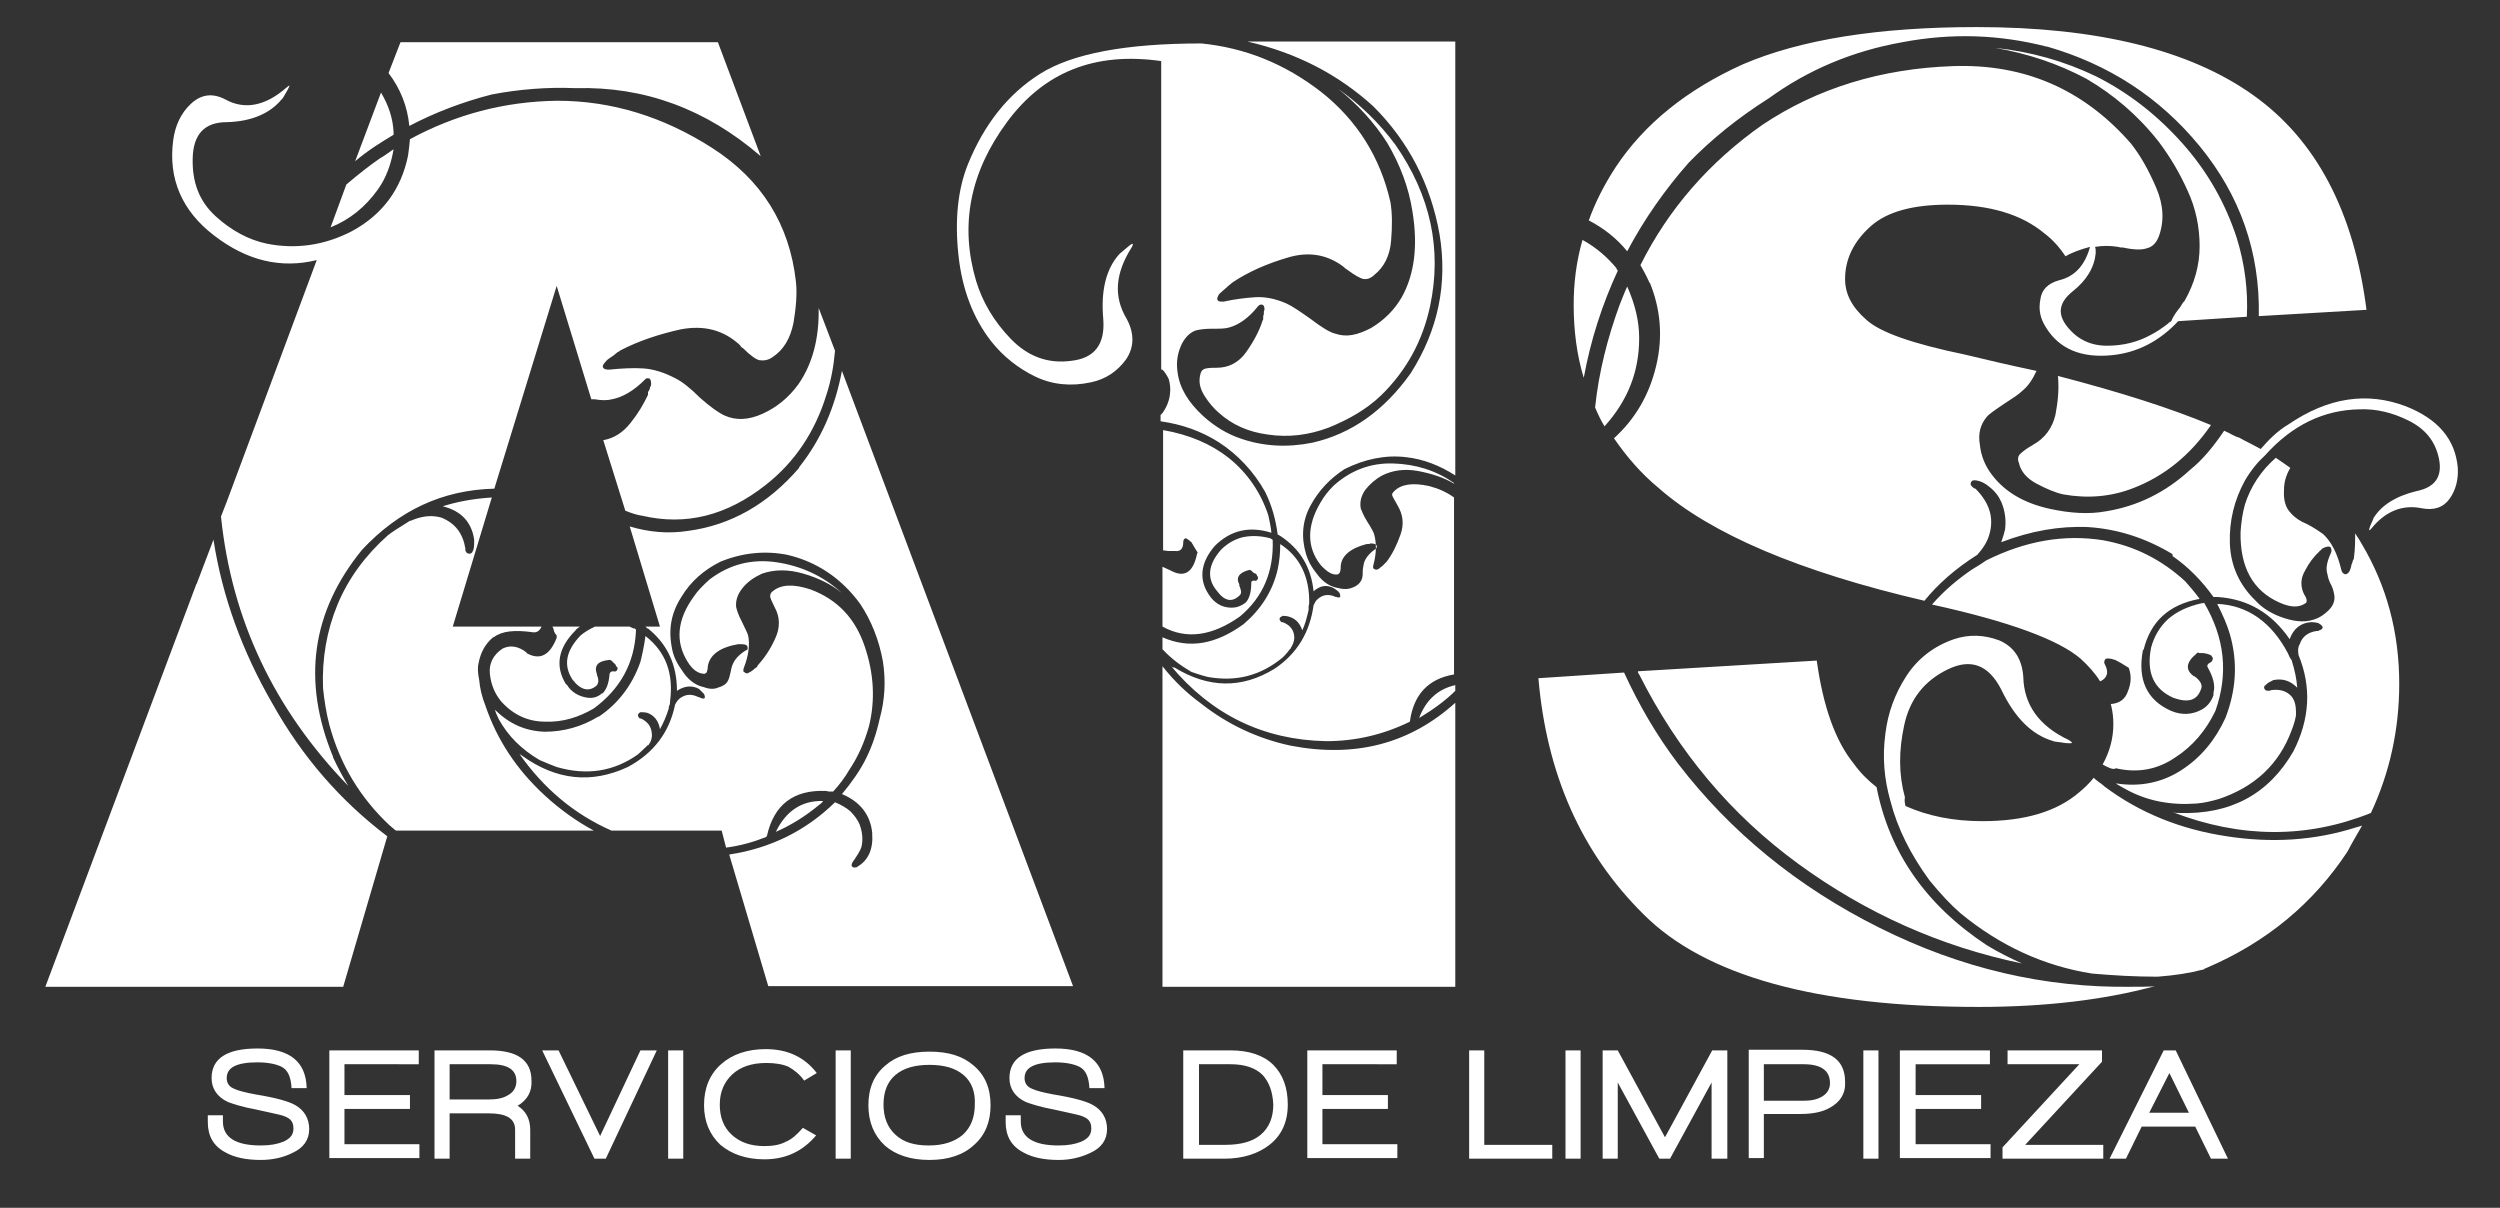 <?xml version="1.0" encoding="utf-8"?>
<!-- Generator: Adobe Illustrator 24.3.0, SVG Export Plug-In . SVG Version: 6.00 Build 0)  -->
<svg version="1.1" id="Capa_1" xmlns="http://www.w3.org/2000/svg" xmlns:xlink="http://www.w3.org/1999/xlink" x="0px" y="0px"
	 viewBox="0 0 397 191.8" style="enable-background:new 0 0 397 191.8;" xml:space="preserve">
<rect x="0" y="0" width="397" height="191.8" fill="#333333" stroke="none"/>
<style type="text/css">
	.st0{fill:#FFFFFF;}
</style>
<path class="st0" d="M184.6,99.5V90c0,0,0.4,0.2,1.3,0.6c2.2,1.2,3.6,0.3,4.2-2.7l0.1-0.1l-0.1-0.2c-0.2-0.3-0.5-0.8-0.9-1.5
	c-0.6-0.5-0.9-0.7-1-0.6c-0.2,0.1-0.3,0.3-0.3,0.6c0,1-0.4,1.5-1.3,1.4c-0.4,0-0.7,0-1,0c-0.3,0-0.6-0.1-0.9-0.1V68.3
	c4.1,0.7,7.6,2.2,10.4,4.4c3,2.4,5.1,5.5,6.3,9.1c0.2,0.9,0.4,1.8,0.5,2.8c-3.5-1.1-6.5-0.4-9,2.1c-2.4,2.8-2.6,5.6-0.6,8.2
	c0.9,1.1,2,1.6,3.3,1.6c0.7,0,1.4-0.2,2.2-0.8c0.6-0.6,0.9-1.7,0.9-3.1c0-0.3,0.1-0.4,0.5-0.4c0.2,0.1,0.4,0,0.5-0.2
	c0.1-0.2,0.1-0.3,0-0.5c-0.1,0-0.1,0-0.1-0.1c0,0,0-0.1,0-0.1c0,0-0.1-0.1-0.2-0.2c-0.2-0.1-0.3-0.1-0.4-0.2
	c-0.1-0.1-0.2-0.2-0.3-0.3l-0.2-0.1h-0.1c-1.6,0.4-2.2,1.2-1.6,2.3V93c0.3,0.7,0.4,1.2,0.1,1.5c-1.2,1.2-2.4,1-3.6-0.6
	c-1.7-2-1.5-4.2,0.6-6.6c1-1,2.2-1.7,3.5-2c1.5-0.3,2.9-0.2,4.4,0.2c0,0.1,0,0.1,0.1,0.1c0.1,0,0.1,0.1,0.2,0.1
	c0.2,5-1.5,9.1-5.2,12.2C192.5,101,188.4,101.6,184.6,99.5 M184.6,103.1v-1.9c4.3,1.9,8.5,1.1,12.9-2.1c2.7-2.3,4.6-5.2,5.4-8.7
	c0.3-1.4,0.4-2.7,0.4-4c3.1,2,4.7,5.2,4.6,9.5c-0.1,0.2-0.1,0.5-0.1,1c-0.3,1.3-0.6,2.4-1,3.2c-0.4-1.2-1.1-1.9-2.2-2.2
	c-0.4-0.1-0.7-0.1-1-0.1c0,0,0,0,0,0.1c0,0-0.1,0-0.1,0c-0.2,0.1-0.3,0.2-0.3,0.4c0,0.2,0.1,0.3,0.2,0.4c0,0,0,0,0.1,0.1
	c0.1,0,0.1,0,0.2,0c1,0.4,1.6,1,1.8,2c0.1,0.6,0,1.2-0.4,1.9c-0.1,0.1-0.1,0.1-0.1,0.2c0,0.1-0.1,0.1-0.1,0.1
	c-0.2,0.3-0.6,0.8-1.2,1.4c-3.5,2.9-7.4,3.9-11.9,3.1c-1.2-0.3-2-0.6-2.6-0.8C187.5,105.7,186,104.6,184.6,103.1z M231.1,111.6v45.1
	h-46.5v-50.9c1.9,2.4,3.9,4.3,6.1,5.9c4.3,3.4,9.1,5.6,14.2,6.7C215.2,120.4,223.9,118.1,231.1,111.6z M231.1,108.8v0.9
	c-1.5,1.5-3.4,2.9-5.7,4.3c0,0,0,0,0,0c0,0,0-0.1,0-0.1C226.5,111.1,228.4,109.4,231.1,108.8z M198.1,6.6h33v68.9
	c-2.5-1.6-5.1-2.6-7.8-2.9c-3.3-0.4-6.6,0.3-9.8,1.9c-2.3,1.5-4.1,3.4-5.4,5.8c-1.3,2.4-1.5,5-0.7,7.7c0.3,1,0.8,2,1.7,3.1
	c1,1.4,2.2,2.1,3.5,2.3c0.7,0.2,1.5,0.2,2.2-0.1c0.6-0.2,1.1-0.6,1.4-1.2c0.2-0.4,0.2-0.9,0.2-1.3c0-0.5,0.1-0.9,0.2-1.4
	c0.2-0.7,0.8-1.5,1.8-2.2c0.2-0.1,0.3-0.3,0.2-0.6c-0.1-0.2-0.4-0.3-1-0.3c-0.1,0.1-0.3,0.1-0.6,0.1c-2.7,0.7-4.1,2-4.1,3.7
	c0,0.5-0.1,0.8-0.2,0.9c-0.1,0.1-0.2,0.2-0.2,0.2c-0.9,0.2-1.8-0.4-2.8-1.5c-2.2-2.8-2.2-6.2,0-9.9c0.5-0.9,1.2-1.8,2.1-2.7
	c2.7-2.4,5.8-3.6,9.4-3.5c3.6,0.1,6.8,1.1,9.7,3.1v0.1c-1.7-1-3.6-1.6-5.7-2c-2.2-0.4-4.1-0.1-5.7,0.7c-1.1,0.6-2,1.4-2.7,2.3
	c-0.7,1-0.9,2-0.7,3c0.2,0.5,0.5,1.2,1,2c0.7,1.1,1,1.7,1.1,2c0.4,1.4,0.4,3-0.1,4.9c-0.1,0.4-0.1,0.6,0.2,0.7
	c0.2,0.1,0.4,0.1,0.7-0.1c0.1-0.1,0.2-0.2,0.5-0.4c0.1-0.1,0.1-0.1,0.2-0.2c0.1-0.1,0.1-0.1,0.2-0.2c0,0,0,0,0.1-0.1
	c0.1-0.1,0.1-0.1,0.2-0.2c0.9-1.2,1.6-2.6,2.2-4.3c0.6-1.7,0.4-3.2-0.5-4.7c-0.5-0.9-0.8-1.4-0.8-1.5c-0.1-0.2,0-0.4,0.3-0.7
	c1.1-1.1,2.9-1.4,5.6-0.8c1.5,0.4,2.8,1,3.9,1.8v28.1c-4.1,0.7-6.4,3.2-7,7.4c0,0,0,0,0,0c0,0,0,0.1,0,0.1
	c-4.3,2.1-8.7,3.1-13.3,3.1c-10-0.2-18.2-4.2-24.7-12c0.1,0.1,0.1,0.1,0.2,0.2c0.1,0.1,0.2,0.1,0.3,0.1h0.1
	c5.4,3.3,10.7,3.4,15.9,0.2c3.6-2.4,5.6-5.8,6.2-10.1c0.2-0.4,0.4-0.8,0.7-1c0.7-0.6,1.5-0.8,2.6-0.4c0.1,0.1,0.2,0.1,0.3,0.1
	c0.6,0.2,0.8,0.1,0.5-0.7c-0.1,0-0.1,0-0.1,0c0,0,0-0.1,0-0.1c-0.2-0.2-0.5-0.4-0.8-0.6c-1.1-0.6-2.2-0.4-3.2,0.5
	c-0.4-3.8-2.1-6.7-5.3-8.8c-0.2-0.1-0.3-0.2-0.4-0.2c-0.3-2.3-0.9-4.6-2-6.8c-1.8-3.2-4.3-5.9-7.4-7.9c-2.7-1.7-5.7-2.8-9.2-3.3v-1
	c0,0,0,0,0.1-0.1c0.1-0.1,0.1-0.1,0.2-0.2c0.7-1,1.1-2,1.2-3.1c0.1-0.8,0-1.6-0.2-2.3c-0.3-0.6-0.6-1.1-1-1.5c0,0,0,0-0.1,0
	c-0.1,0-0.1-0.1-0.1-0.1V9.7c-10.5-1.5-18.6,1.7-24.5,9.7c-5.9,8-7.5,16.4-4.9,25.2c1,3.3,2.8,6.4,5.5,9.2c2.7,2.8,5.9,4,9.6,3.5
	c3.7-0.4,5.4-2.6,5.1-6.6c-0.4-4.5,0.4-8,2.6-10.4c0.1-0.1,0.5-0.4,1.3-1.1c0.8-0.7,1-0.6,0.6,0.1c-2.6,4.1-2.9,7.8-0.8,11.3
	c1.3,2.4,1.2,4.6-0.1,6.5c-1.4,1.9-3.2,3.1-5.5,3.6c-3.2,0.7-6.2,0.4-8.9-0.9c-2.7-1.3-5.1-3.2-7-5.6c-2.8-3.6-4.6-8.1-5.2-13.7
	c-0.6-5.6-0.1-10.4,1.5-14.4c2.6-6.4,6.4-11.2,11.5-14.4c5.1-3.2,13.6-4.8,25.6-4.8c6.9,0.7,13.2,3.2,19,7.7
	c5.7,4.5,9.4,10.4,11,17.5c0.3,1.8,0.3,3.8,0.1,6.2c-0.2,2.3-1.1,4.1-2.6,5.3c-0.6,0.6-1.2,0.8-1.8,0.7c-0.5-0.1-1.4-0.6-2.6-1.5
	c-0.1-0.1-0.2-0.1-0.3-0.2c-0.1-0.1-0.1-0.1-0.2-0.2c-2.6-2-5.6-2.5-8.9-1.5c-3.4,1-6.3,2.3-8.7,3.9c-0.1,0.1-0.3,0.2-0.5,0.4
	c-0.1,0.1-0.4,0.3-0.8,0.7c-0.2,0.2-0.5,0.4-0.9,0.8c-0.3,0.5-0.4,0.8-0.2,1c0.1,0.2,0.4,0.2,0.9,0.2c1.8-0.4,3.5-0.6,5-0.7
	c1.5-0.1,3.2,0.2,5,1c0.9,0.4,2.2,1.3,3.9,2.5c1.7,1.3,3,2.1,3.9,2.3c1.7,0.6,3.5,0.2,5.6-0.9c2.2-1.3,3.8-3,4.9-4.9
	c2-3.6,2.6-8.1,1.7-13.6c-0.6-3.9-2-7.5-4-10.9c-2.1-3.3-4.7-6.1-7.8-8.6c3.5,2.5,6.5,5.4,9.1,8.9c5.6,8.1,7.4,16.6,5.5,25.6
	c-1.2,5.6-3.8,10.3-7.8,14.2c-2.3,2.2-5.1,3.8-8.3,5.1c-3.2,1.2-6.4,1.6-9.7,1.1c-3-0.4-5.6-1.5-7.8-3.5c-0.7-0.6-1.5-1.5-2.2-2.6
	c-0.7-1.1-1-2.2-0.7-3.4c0.1-0.4,0.2-0.7,0.6-0.9c0.3-0.1,0.8-0.2,1.6-0.2c0.1,0,0.1,0,0.2,0c0.1,0,0.1,0,0.2,0
	c1.9,0,3.5-0.8,4.7-2.5c1.2-1.7,2.1-3.4,2.6-5c0.1-0.1,0.1-0.2,0.1-0.4c0-0.1,0-0.2,0-0.3c0-0.1,0.1-0.2,0.1-0.4c0-0.1,0-0.2,0-0.3
	c0-0.1,0.1-0.2,0.1-0.4c0-0.4-0.1-0.6-0.3-0.7c-0.3-0.1-0.5,0-0.7,0.2c-1.5,1.9-3.1,3-4.6,3.4c-0.6,0.2-1.5,0.2-2.7,0.2
	c-1.1,0-2,0.1-2.7,0.3c-1,0.4-1.8,1.3-2.3,2.5c-0.6,1.4-0.7,2.8-0.5,4.1c0.3,2.5,1.7,4.8,4.1,7c1.9,1.7,3.8,2.8,5.8,3.5
	c3.7,1.3,7.5,1.5,11.5,0.7c6.2-1.4,11.4-5.1,15.6-11c4.4-6.9,5.9-14.3,4.6-22.1c-1.4-7.9-4.9-14.7-10.5-20.3
	C212.5,11.8,205.9,8.4,198.1,6.6z M87.7,99.5h4.4c-0.3,0.2-0.6,0.4-0.7,0.6c-2.8,2.8-3.3,5.7-1.5,8.6H90c0.7,1.2,1.9,1.9,3.3,2.1
	c0.9,0.1,1.6-0.1,2.3-0.7h0.1c0.6-0.6,1-1.6,1.1-3.1c0.1-0.3,0.3-0.4,0.6-0.4c0.3,0.1,0.5,0,0.6-0.2c0.1-0.2,0.1-0.3,0-0.5
	c0,0,0,0-0.1,0c0,0,0-0.1,0-0.1c-0.1,0-0.1,0-0.1-0.1c0-0.1,0-0.1,0-0.1c-0.3-0.3-0.6-0.6-0.7-0.7l-0.2-0.1h-0.2
	c-1.8,0.2-2.4,0.9-1.9,2.3v0.1c0.3,0.7,0.3,1.3-0.1,1.7c-1.2,1-2.5,0.7-3.8-1c-1.5-2.3-1-4.6,1.3-7c0.6-0.5,1.4-1,2.3-1.4h5.5
	c0.1,0.1,0.2,0.1,0.4,0.2c0.1,0.1,0.3,0.1,0.4,0.1c0.1,0.1,0.2,0.2,0.2,0.2c-0.2,5.3-2.5,9.4-6.7,12.5c-2.4,1.4-4.9,2.2-7.7,2.1
	c-2.8,0-5.1-1.1-7-3.2c-1-1.2-1.6-2.6-1.8-4.3c-0.2-1.7,0.5-3.1,2-4.1c1.2-0.6,2.5-0.4,3.8,0.6v0.1c2.1,1.2,3.7,0.4,4.8-2.4V101
	v-0.1c-0.2-0.2-0.3-0.4-0.4-0.6C87.9,100,87.9,99.7,87.7,99.5z M102.8,118.4c-0.7,0.7-1.2,1.1-1.5,1.4c-3.8,2.7-8.1,3.4-12.9,2
	c-0.6-0.2-1.5-0.6-2.7-1.1c-2.9-1.7-5-3.8-6.5-6.5c-0.3-0.6-0.5-1.1-0.6-1.5c2.3,2.3,4.9,3.4,7.9,3.5c3,0,5.9-0.8,8.5-2.4h0.1
	c3.1-2.1,5.3-5,6.6-8.7c0.3-1.2,0.6-2.6,0.8-4.1c3.2,2.5,4.5,5.9,3.9,10.4c0,0.2,0,0.4-0.1,0.6c-0.1,0.2-0.1,0.4-0.1,0.5
	c-0.4,1.3-0.9,2.4-1.4,3.3c-0.2-1.3-0.9-2.2-2-2.6c-0.4-0.1-0.8-0.1-1-0.1c0,0,0,0-0.1,0c0,0,0,0,0,0c-0.2,0.1-0.3,0.2-0.4,0.4
	c0,0.2,0.1,0.4,0.2,0.5c0,0,0,0,0.1,0.1c0.1,0,0.2,0,0.2,0c1,0.5,1.6,1.2,1.7,2.3c0.1,0.7-0.1,1.4-0.6,2
	C102.8,118.2,102.8,118.3,102.8,118.4z M123.2,132.1L123.2,132.1c1.6-3.3,4.1-5,7.5-4.9c-0.1,0.2-0.3,0.4-0.6,0.6
	C127.8,129.7,125.5,131.1,123.2,132.1z M61.7,11.6l1.9-4.9H114l6.8,18.1c-8.7-7.5-18.5-11.1-29.4-10.8c-4.6-0.2-9.1,0.2-13.3,1
	c-4.7,1.2-9.1,2.9-13.1,5C64.7,16.9,63.6,14.1,61.7,11.6z M56.4,25.6l4.1-10.9c1.2,2,1.9,4.1,2,6.3c0,0.1,0,0.2,0,0.2
	c0,0.1,0,0.1,0,0.2C60.5,22.6,58.4,23.9,56.4,25.6z M52.5,36.1l2.5-6.8c2-1.7,3.8-3.1,5.4-4.2c0.4-0.2,1.1-0.7,2.1-1.4
	c-0.4,2.4-1.2,4.6-2.5,6.4C58,32.9,55.5,34.9,52.5,36.1z M61.5,132.8l-7,23.9H7.2l24-64v0.1l2.7-7.1c1.4,9.1,4.6,17.8,9.4,26.1
	C48,120.2,54.1,127.2,61.5,132.8z M94.3,131.9H62.9c-0.2-0.1-0.3-0.2-0.5-0.4c-0.2-0.1-0.3-0.3-0.5-0.4c-4.7-4.4-7.9-9.7-9.6-16
	c-0.5-1.9-0.8-3.9-1-5.8c-0.2-4.7,0.6-9.2,2.3-13.3c1.7-4.1,4.4-7.8,8-11c0.5-0.4,1.7-1.2,3.5-2.3c0.2,0,0.4-0.1,0.6-0.2
	c1.6-0.6,3-0.7,4.4-0.3c2.2,0.9,3.4,2.5,3.8,4.9c0,0.1,0,0.2,0,0.3c0,0.1,0.1,0.2,0.1,0.2c0.1,0.2,0.2,0.3,0.4,0.3
	c0.2,0.1,0.4,0,0.6-0.2c0-0.1,0-0.1,0.1-0.2c0.2-0.4,0.2-1,0.2-1.8c-0.4-2.8-2.1-4.6-5-5.3c2.2-0.7,4.7-1.2,7.8-1.4l-6.2,20.5H86
	c-0.3,0.7-0.8,1-1.4,0.9c-2.9-0.4-4.9-0.2-6.2,0.8h-0.1c-1.3,1.1-2,2.5-2.3,4.1c-0.2,0.8-0.1,1.7,0.1,2.7c0.1,1.2,0.4,2.6,1,4.1
	c1.8,5.3,4.9,10.1,9.5,14.3C88.9,128.5,91.5,130.4,94.3,131.9z M55.9,36.7c4.8-2.6,7.8-6.6,8.9-12c0.1-0.7,0.2-1.5,0.3-2.6
	c7.2-3.9,15-6,23.4-6.1c8.6,0,16.8,2.5,24.6,7.5c7.8,5,12.3,12.1,13.3,21.3c0.2,1.9,0,4.1-0.4,6.5c-0.5,2.4-1.5,4.2-3.3,5.4
	c-0.7,0.5-1.4,0.6-2.1,0.5c-0.5-0.1-1.4-0.7-2.6-1.9c-0.1-0.1-0.2-0.1-0.3-0.2c-0.1-0.1-0.1-0.2-0.2-0.3c-2.6-2.4-5.7-3.2-9.4-2.5
	c-3.6,0.8-6.8,1.9-9.5,3.3c-0.1,0.1-0.2,0.1-0.3,0.2c-0.1,0.1-0.2,0.1-0.2,0.1c-0.4,0.3-0.7,0.6-0.9,0.7c-0.4,0.3-0.8,0.5-1,0.8
	c-0.4,0.4-0.6,0.8-0.4,1c0.1,0.2,0.4,0.3,0.9,0.3c2-0.2,3.8-0.3,5.4-0.2c1.6,0.1,3.3,0.6,5.2,1.6c1,0.5,2.3,1.5,3.9,3.1
	c1.7,1.5,3,2.4,3.9,2.8c1.8,0.8,3.8,0.7,6-0.3c2.2-1,4.1-2.5,5.7-4.7c2.2-3.2,3.3-7.2,3.2-12.1l2.6,6.8c-0.2,2.3-0.6,4.7-1.4,7.1
	c-1.8,5.8-5,10.6-9.6,14.2c-6.2,4.9-12.7,6.5-19.6,4.9c-0.8-0.1-1.7-0.4-2.7-0.8l-3.5-11.2c1.7-0.3,3.1-1.2,4.3-2.7
	c1.2-1.5,2.1-3,2.8-4.5c0,0,0-0.1,0-0.1c0-0.1,0-0.1,0-0.2c0-0.1,0-0.2,0.1-0.3c0.1-0.1,0.1-0.2,0.2-0.4c0-0.1,0-0.2,0.1-0.3
	c0-0.1,0.1-0.2,0.1-0.4c0-0.5-0.1-0.8-0.3-0.9c-0.3-0.1-0.6,0-0.7,0.2c-1.8,1.8-3.6,2.8-5.2,3.1c-0.7,0.2-1.7,0.2-2.8,0
	c-0.1,0-0.2,0-0.3,0c-0.1,0-0.2,0-0.2,0l-5.5-18l-9.9,32.2c-8.3,0.2-15.2,3.5-21,9.7c-8,9.8-9.6,20.8-4.6,32.9v0.1
	c0.7,1.5,1.5,3,2.4,4.5c-11.8-12.2-18.5-26.4-20.2-42.7V82l0.9-2.3l14.3-38.4c-5.7,1.4-11.1,0.1-16.3-3.9c-5.1-3.9-7.3-9-6.5-15.1
	c0.3-2.3,1.2-4.3,2.8-5.8s3.4-1.8,5.5-0.7c3.1,1.7,6.4,1,9.7-1.9c0.6-0.5,0.6-0.4,0.1,0.5c-0.5,0.9-0.8,1.4-0.9,1.4
	c-1.9,2.3-4.9,3.5-8.7,3.6c-3.5,0-5.3,1.9-5.4,5.7c-0.1,3.8,1,6.8,3.6,9.2c2.5,2.3,5.3,3.8,8.2,4.4C46.9,39.6,51.5,39,55.9,36.7z
	 M114.6,131.9H97.1c-5.9-2.6-10.8-6.7-14.7-12.3c0.1,0.1,0.1,0.2,0.2,0.2c0.1,0.1,0.2,0.1,0.3,0.2c5.4,3.9,11,4.5,16.8,1.8
	c4.1-2.2,6.6-5.5,7.5-9.9c0.3-0.6,0.6-0.9,0.9-1.1c0.9-0.6,1.8-0.6,2.8-0.1c0,0,0,0,0.1,0c0.1,0,0.1,0.1,0.2,0.1
	c0.7,0.3,0.9,0.1,0.6-0.6c-0.1-0.1-0.1-0.1-0.1-0.1c0,0,0,0,0,0s-0.2-0.2-0.7-0.7c-1.1-0.6-2.3-0.5-3.5,0.3c0-4.1-1.5-7.4-4.6-9.9
	c-0.1,0-0.2,0-0.2-0.1c-0.1-0.1-0.1-0.1-0.2-0.2h2.3L100,83.6c3,0.9,6.1,1.2,9.3,0.7c6.7-0.9,12.6-4.2,17.6-10v-0.1
	c3.5-4.4,5.7-9.5,6.8-15.3l36.7,97.7H122l-6.2-20.9c6.6-1,12.2-3.8,16.8-8.3c1,0.4,1.8,0.9,2.4,1.4c0.7,0.7,1.2,1.4,1.5,2.1
	c0.4,1.1,0.6,2.3,0.3,3.6c-0.2,0.6-0.7,1.4-1.4,2.4c-0.2,0.3-0.2,0.6-0.1,0.7c0.2,0.2,0.4,0.2,0.8,0.1c0,0,0,0,0,0
	c0,0,0.1-0.1,0.1-0.1c1.7-1,2.5-2.8,2.3-5.3v-0.1c-0.3-2.8-1.9-4.9-4.8-6.1c1.6-1.9,2.9-3.8,3.8-5.6c1-2,1.7-4.1,2.2-6.4
	c0.8-2.9,1-5.9,0.5-9.1c-0.6-3.3-1.8-6.4-3.6-9.1c-3-4.1-6.9-6.7-11.6-7.8c-3.6-0.7-7.2-0.3-10.6,1.1c-2.6,1.3-4.7,3.1-6.2,5.6
	c-1.6,2.5-2.1,5.1-1.5,8.1c0.2,1.2,0.7,2.3,1.5,3.4c0.9,1.5,2.1,2.5,3.5,2.8c0.8,0.3,1.6,0.4,2.3,0.1c0.7-0.2,1.3-0.5,1.6-1.1
	c0.2-0.4,0.3-0.8,0.4-1.3c0.1-0.5,0.2-1,0.4-1.4c0.3-0.7,0.9-1.4,2-2.1c0.3-0.1,0.4-0.2,0.3-0.6c-0.1-0.3-0.4-0.4-1-0.4
	c-0.1,0-0.2,0-0.3,0c-0.1,0-0.2,0-0.2,0c-2.9,0.5-4.5,1.7-4.8,3.5c0,0.4-0.1,0.8-0.2,1c0,0-0.1,0.1-0.3,0.2c-1,0-1.9-0.6-2.7-1.9
	c-2-3.2-1.7-6.7,1-10.4c0.6-0.9,1.4-1.7,2.5-2.7c3.2-2.4,6.7-3.3,10.7-2.7c3.9,0.6,7.3,2.2,10.1,4.7c0,0,0,0.1,0.1,0.1c0,0,0,0,0,0
	c-1.6-1.3-3.6-2.3-6-3c-2.4-0.7-4.6-0.7-6.6,0c-1.3,0.6-2.3,1.3-3.1,2.3c-0.8,1-1.1,2-1,3c0.1,0.4,0.3,1.2,0.9,2.3
	c0.5,1.1,0.9,1.8,1,2.2c0.3,1.4,0.1,3.2-0.7,5.2c-0.1,0.4-0.1,0.6,0.2,0.7c0.2,0.2,0.4,0.2,0.8-0.1c0.1,0,0.1,0,0.2-0.1
	c0.1-0.1,0.2-0.1,0.3-0.2c0.1-0.1,0.1-0.1,0.2-0.2c0.1-0.1,0.2-0.1,0.3-0.2c0,0,0,0,0.1-0.1c0.1-0.1,0.1-0.1,0.1-0.2
	c1-1.1,2-2.5,2.8-4.3c0.8-1.7,0.8-3.4-0.1-5c-0.5-1-0.7-1.5-0.7-1.7c0-0.3,0.1-0.6,0.4-0.8c1.3-1.1,3.3-1.2,6-0.3
	c4.3,1.6,7.1,4.6,8.6,9c1.5,4.4,1.7,8.6,0.7,12.7c-0.7,2.5-1.7,4.8-3.1,6.9c-0.7,1.2-1.5,2.3-2.6,3.5c-0.2,0-0.4,0-0.6,0
	c-0.2,0-0.4-0.1-0.6-0.1c-5.1-0.2-8.2,2.2-9.3,7.1c-0.1,0.1-0.1,0.1-0.1,0.2c-2,0.8-4.1,1.4-6.4,1.7L114.6,131.9z"/>
<path class="st0" d="M364.6,113.6c-0.1,0.6-0.3,1.4-0.7,2.4c-2,5.4-5.9,9-11.6,10.9c-1.1,0.3-2.2,0.6-3.5,0.7
	c-4.1,0.3-7.8-0.4-11.1-2.2c-0.3-0.2-0.6-0.3-0.9-0.5c-0.3-0.2-0.6-0.3-0.8-0.5c3.8,0.6,7.3-0.1,10.4-2.1c3.1-2,5.4-4.8,7-8.3
	c1.7-4.4,2-8.8,0.7-13.3c-0.4-1.4-1.1-3-2-4.8c4.8,0.2,8.6,2.9,11.2,7.8c0.2,0.5,0.4,0.9,0.6,1.1c0.5,1.6,0.8,3,0.9,4.4
	c-1.1-1.1-2.3-1.5-3.8-1.2c-0.6,0.3-1,0.5-1.1,0.7c-0.1,0-0.1,0-0.1,0.1c-0.3,0.1-0.3,0.4-0.2,0.6c0.1,0.2,0.3,0.3,0.6,0.3
	c0.2,0,0.3,0,0.4-0.1c1.4-0.2,2.5,0.1,3.3,1c0.5,0.6,0.7,1.5,0.7,2.4c0,0.1,0,0.1,0,0.2C364.6,113.6,364.6,113.6,364.6,113.6
	 M326.8,59.7c10,2.6,18.1,5.2,24.3,7.8c-3.3,4.8-7.4,8.1-12.3,10c-3.6,1.4-7.3,1.7-11.2,1c-1.3-0.3-2.7-0.9-4.2-1.7
	c-1.5-0.8-2.5-1.9-2.8-3.3c-0.2-0.4-0.2-0.9,0.1-1.3c0.2-0.2,0.7-0.7,1.7-1.3c0,0,0.1,0,0.2-0.1c0.1-0.1,0.2-0.1,0.3-0.2
	c1.8-1,3-2.6,3.5-4.7C326.8,63.8,327,61.8,326.8,59.7z M252.3,35c1-2.8,2.4-5.6,4.3-8.5c4.5-6.8,11.3-12.3,20.2-16.3
	c9.1-3.9,21.4-5.9,37.1-5.9c19.1,0,33.8,3.6,43.9,10.8c10,7.1,16,18.5,18,34.1l-17.1,1c0.2-10.2-3-19.2-9.4-27
	c-6.4-7.8-14.5-13-24.2-15.8h-0.1c-7.4-1.9-15-2.2-22.9-0.7c-7.9,1.4-15,4.4-21.2,8.9c-4.9,3.1-9.1,6.5-12.7,10.2
	c-3.8,4.3-7.1,9-9.8,14.1C256.7,37.8,254.6,36.2,252.3,35z M251.5,60c-1.1-3.6-1.6-7.5-1.6-11.6c0-3.4,0.4-6.8,1.4-10.3
	c2.2,1.2,4,2.8,5.4,4.5c0,0.1,0,0.2,0.1,0.2c0,0.1,0.1,0.1,0.1,0.2C254.4,48.4,252.6,54,251.5,60z M254.8,67.7c-0.5-0.8-1-1.8-1.5-3
	c0.6-5.7,2-11.1,3.9-16.3c0.2-0.5,0.4-1,0.6-1.5c0.2-0.5,0.4-1,0.6-1.4c1.2,2.7,1.9,5.4,1.9,8.2C260.3,59,258.5,63.6,254.8,67.7z
	 M333.9,121.4c1.1-2,1.7-4.1,1.7-6.4c0-1-0.1-2-0.4-3.2c1.4-0.1,2.3-0.8,2.7-2c0.5-1.2,0.6-2.4,0.2-3.6l-0.1-0.2l-0.2-0.1
	c-0.6-0.4-1.3-0.8-1.9-1.1c-0.9-0.3-1.4-0.3-1.6-0.1c-0.2,0.3-0.2,0.6,0,0.9c0.6,1.2,0.3,2-0.6,2.5l-0.2,0.1
	c-0.8-1.3-1.9-2.5-3.1-3.6c-3.5-3-11.3-5.9-23.6-8.6c2-2.3,4.2-4.1,6.4-5.6c0.5-0.3,1.2-0.7,2.2-1.4c6.2-3.1,12.4-4.2,18.6-3.2
	c5,0.9,9.3,3.1,13,6.5c0.7,0.8,1.5,1.7,2.3,2.8c-4.9,0.9-7.8,3.6-8.9,8.1h-0.1c-0.9,4.7,0.6,8,4.5,9.7c1.7,0.7,3.3,0.6,4.8-0.2
	c0.9-0.5,1.5-1.2,1.9-2.3V110c0.3-1.1,0-2.4-0.9-4c-0.2-0.3,0-0.6,0.4-0.8c0.2-0.1,0.4-0.3,0.4-0.7c-0.1-0.2-0.2-0.4-0.4-0.5
	c-0.1,0-0.1,0-0.2-0.1c-0.1,0-0.1,0-0.1,0c-0.1,0-0.1,0-0.2-0.1c-0.1,0-0.1,0-0.2,0c-0.2-0.1-0.6-0.1-1.1-0.1l-0.2-0.1l-0.2,0.2
	c-1.7,1.4-1.8,2.6-0.4,3.6h0.1c0.8,0.6,1.2,1.2,1.1,1.8c-0.6,2-2,2.5-4.5,1.6c-3.1-1.4-4.3-4-3.5-8c0.5-1.8,1.4-3.3,2.7-4.5
	c1.4-1.2,3.1-2,5.3-2.5c0.2,0,0.3,0,0.4-0.1c3.3,5.6,3.9,11.3,1.8,17.2c-1.5,3.1-3.6,5.6-6.4,7.4c-2.8,1.9-5.9,2.5-9.4,1.7
	C335.6,122.3,334.8,121.9,333.9,121.4z M260.1,106.6l28.4-1.7c1,7.2,2.9,12.7,5.9,16.4c1,1.4,2.2,2.6,3.6,3.7
	c2,10.3,7.8,18.7,17.5,25.1c1.8,1.1,3.6,2,5.6,2.9c-13-2.7-24.8-8-35.5-15.8c-10.7-7.8-19.1-17.8-25.3-30.1
	C260.2,107,260.1,106.8,260.1,106.6z M302.6,128c3.6,1.6,7.6,2.4,12.2,2.4c6.7,0,11.8-1.5,15.4-4.6c0.6-0.5,1.4-1.2,2.3-2.3
	c0.2,0.3,0.6,0.5,0.8,0.7c0.3,0.2,0.6,0.4,0.9,0.7c5.6,4.2,12.1,6.8,19.4,7.9c7.1,1.1,13.9,0.7,20.5-1.4c0.4-0.1,0.7-0.2,1-0.3
	c-0.9,1.6-1.7,2.9-2.3,4.1c-5.4,8.2-12.8,14.4-22.4,18.5c-0.2,0.1-0.3,0.1-0.4,0.2c-0.1,0.1-0.2,0.1-0.3,0.1
	c-1.9,0.5-4.3,0.9-7.1,1.1c-3.5,0-7-0.2-10.4-0.5c-7.6-1.2-14.6-4.4-20.9-9.6c-1.5-1.3-3.1-3-4.9-5.2c-3-4.1-5.1-8.3-6.2-12.6
	c-1-3.5-1.3-7-0.8-10.7c0.4-3.3,1.5-6.3,3.3-9.1c1.8-2.8,4.4-4.8,7.6-5.9c2.4-0.8,4.8-0.7,7.2,0.2c2.3,1,3.6,2.9,3.8,5.8
	c0.1,4.4,2.5,7.8,7.2,10c0.8,0.5,0.7,0.6-0.5,0.5c-1.1-0.2-1.8-0.2-1.9-0.3c-3.5-1-6.2-3.8-8.3-8.2c-2-3.9-4.8-5-8.5-3.2
	c-3.7,1.8-6,4.7-6.9,8.8c-0.9,4.1-0.9,7.9,0.1,11.5C302.4,127.2,302.5,127.6,302.6,128z M346.2,48.8c0.1-0.2,0.2-0.3,0.3-0.5
	c0.1-0.2,0.2-0.3,0.4-0.5c1.6-2.8,2.4-5.7,2.4-8.7c0-3-0.6-6-1.9-8.8c-1.3-2.9-2.8-5.4-4.6-7.8c-3.3-4.2-7.2-7.5-11.5-10
	c-4.5-2.4-9.3-4-14.5-4.9c5.7,0.6,11,2.1,16,4.5c5.2,2.6,9.8,6.2,13.8,10.7c4,4.5,6.8,9.5,8.6,15c1.3,4.2,1.8,8.4,1.6,12.5L345.9,51
	c-3,3.2-6.5,5-10.5,5.4c-4.9,0.5-8.4-1-10.5-4.4c-0.9-1.4-1.2-2.8-0.9-4.4c0.2-1.6,1.2-2.6,3-3.1c2.5-0.6,4.1-2.4,4.9-5.3
	c-1.5,0.4-2.9,0.9-3.9,1.5c-1-1.5-2.1-2.7-3.3-3.6c-3.7-3.1-8.8-4.6-15.4-4.6c-5.5,0-9.6,1.1-12.2,3.4c-2.7,2.4-4.1,5.2-4.1,8.4
	c0,2.4,1.1,4.5,3.4,6.5c2.2,2,7.4,3.8,15.6,5.5c2,0.5,3.9,0.9,5.5,1.3c1.7,0.4,3.6,0.8,5.9,1.3c-0.6,1.3-1.3,2.4-2.3,3.2
	c-0.5,0.5-1.4,1.1-2.8,2c-1.5,1-2.5,1.7-2.8,2.1c-1,1.2-1.4,2.6-1.1,4.4c0.2,1.9,0.9,3.5,2,4.9c2,2.6,5,4.4,9.1,5.3
	c3.2,0.7,6.2,0.9,8.9,0.4c5-0.8,9.5-3,13.4-6.6c2-1.6,3.7-3.7,5.4-6.2c0.4,0.2,0.9,0.4,1.2,0.6c0.4,0.2,0.8,0.4,1.2,0.5
	c0.5,0.3,1.1,0.6,1.7,0.9c0.6,0.3,1.1,0.6,1.7,0.9c1.3-1.5,2.7-2.9,4.4-3.9c6.3-4.3,12.5-5.2,18.6-2.9c5.1,2,7.9,5.2,8.3,9.8
	c0.1,1.8-0.3,3.5-1.3,4.9c-1,1.4-2.5,1.9-4.5,1.5c-3-0.6-5.7,0.5-7.9,3.2c-0.4,0.5-0.5,0.4-0.2-0.4c0.3-0.7,0.5-1.1,0.5-1.2
	c1.2-2,3.5-3.5,6.8-4.3c3-0.6,4.2-2.3,3.6-5.2c-0.6-2.8-2.2-4.7-4.8-6c-2.6-1.3-5.2-1.9-7.8-1.8c-5.7,0.1-10.7,2.5-15,7.3
	c-1.1,1-2.2,2.3-3.2,4c-1.7,3.1-2.5,6.4-2.4,9.9c0.1,3.6,1.5,6.7,4.1,9.2c1,1.1,2.3,1.9,3.8,2.5c2.1,0.8,3.9,1,5.4,0.5
	c1-0.3,1.8-0.9,2.4-1.5c0.7-0.7,1-1.5,0.9-2.3c-0.1-0.6-0.2-1.1-0.5-1.7c-0.3-0.5-0.5-1.1-0.6-1.7c-0.3-0.9-0.1-2,0.6-3.5
	c0.1-0.3,0-0.6-0.1-0.8c-0.3-0.2-0.7-0.1-1.3,0.2c-0.1,0.1-0.2,0.2-0.3,0.3c-0.1,0.1-0.2,0.1-0.2,0.2c-0.9,0.8-1.7,1.9-2.3,3.1
	c-0.7,1.2-0.7,2.5-0.1,3.7c0.3,0.4,0.4,0.8,0.4,1c0,0.2-0.1,0.4-0.2,0.4c-1,0.7-2.3,0.7-4.1-0.1c-4.3-1.9-6.3-5.7-6.2-11.2
	c0.1-1.5,0.3-3,0.7-4.4c0.9-2.8,2.5-5.3,4.9-7.4c0.7,0.5,1.5,1,2.3,1.6c-0.7,1.2-1,2.3-1,3.5c-0.1,1.5,0.2,2.8,1.1,3.7
	c0.6,0.7,1.5,1.3,2.5,1.7c1.2,0.6,2,1.2,2.6,1.6c1.3,1.2,2.3,3.1,2.9,5.7c0.1,0.4,0.3,0.6,0.6,0.7c0.3,0,0.6-0.2,0.8-0.7
	c0.1-0.3,0.2-0.6,0.2-0.8c0.1-0.2,0.2-0.4,0.2-0.6c0.2-0.3,0.2-0.5,0.2-0.4v-0.1c0.2-1.4,0.2-2.7,0.2-3.9c0.6,0.9,0.9,1.4,1,1.6
	c4,6.7,6,14.1,6,22.3c0,7.2-1.5,14.1-4.5,20.5c-10.2,4.1-20.7,4-31.4-0.1c0.1,0,0.2,0,0.4,0.1c0.1,0,0.3,0,0.4,0h0.1
	c8.2,0.3,14.3-3,18.2-9.8c2.6-5.1,2.9-10.2,0.8-15.3c-0.1-0.7-0.1-1.2,0.2-1.7c0.4-1.2,1.3-1.9,2.7-2.1c0.2,0,0.3,0,0.4-0.1
	c0.7-0.2,0.7-0.6,0.1-1c-0.1,0-0.1,0-0.1,0c0,0,0-0.1,0-0.1c-0.3-0.1-0.7-0.2-1.3-0.2c-1.6,0.1-2.8,1-3.4,2.7
	c-2.9-4.2-6.7-6.4-11.5-6.7h-0.1c-0.1,0-0.2,0-0.3,0c-0.1,0-0.2,0-0.2,0c-1.8-2.5-3.9-4.7-6.5-6.5V88c-4.3-2.6-8.8-4-13.4-4.3
	c-4.5-0.2-9.1,0.6-13.8,2.4c0.3-0.9,0.5-1.5,0.6-2c0.2-1.5,0-3-0.6-4.4c-0.4-0.9-1-1.7-1.9-2.4c-0.7-0.6-1.4-0.9-2-1
	c-0.5-0.1-0.8,0-0.9,0.3c-0.1,0.2-0.1,0.4,0.1,0.6c0.2,0.2,0.4,0.4,0.6,0.4c2.2,2.2,3,4.6,2.2,7.3c-0.3,1.1-1,2.2-1.9,3.2
	c-3.5,2.2-6.3,4.7-8.4,7.3c-19.8-4.6-33.9-10.6-42.2-17.9c-2.8-2.3-5.1-5-7.1-7.9c3.4-3.1,5.6-6.9,6.7-11.5c1.1-4.6,0.7-9-1-13.2
	h-0.1v-0.1c-0.5-1.1-1-2-1.4-2.7c4.5-9,11-16.4,19.4-22.3c8.7-5.8,18.8-8.9,30.2-9.3c11.4-0.4,20.8,3.7,28.3,12.3
	c1.5,1.9,2.8,4.2,4,7c1.2,2.8,1.3,5.4,0.4,7.8c-0.4,1-1,1.6-1.8,1.8c-0.8,0.3-2.1,0.3-3.9-0.1c-0.2,0-0.3,0-0.4,0
	c-0.1,0-0.2-0.1-0.4-0.1c-1.2-0.2-2.4-0.2-3.6,0c0.1,0.3,0.1,0.6,0.1,1c-0.2,2.2-1.4,4.3-3.7,6.1c-2.2,1.8-2.4,3.6-0.8,5.6
	c1.6,2,3.7,3,6.3,3c2.6,0,4.9-0.6,6.9-1.7c1-0.5,2-1.2,2.9-1.9h-0.1c0.1,0,0.1-0.1,0.2-0.1c0.1-0.1,0.2-0.1,0.3-0.2
	C345.2,50,345.8,49.3,346.2,48.8z M244.3,107.7l13.6-0.9c2.3,5,5.1,9.9,8.6,14.5c8.3,10.8,18.9,19.5,31.9,26
	c13,6.5,26.3,9.6,40.1,9.4c1.7,0,2.9,0,3.7-0.1c-8.1,2.2-17.5,3.3-28,3.3c-25.7,0-43.4-4.9-53.2-14.7
	C251.1,135.4,245.6,122.9,244.3,107.7z"/>
<path class="st0" d="M344.5,170.4l-3.2,6.3h6.3L344.5,170.4z M351.1,184l-2.5-5.1h-8.5l-2.5,5.1H335l8.6-17.2h1.9l8.3,17.2H351.1z
	 M318,184v-1.8l12.2-13.2h-11.4v-2.2h15v1.8l-12.2,13.2h12.4v2.2H318z M301.7,184v-17.2H316v2.2h-11.8v4.9h10.4v2.2h-10.4v5.6h11.9
	v2.2H301.7z M295.9,184v-17.2h2.4V184H295.9z M286.4,169h-6.3v5.8h6.3c1.2,0,2.2-0.2,3-0.7c0.8-0.5,1.2-1.2,1.2-2.1
	C290.6,170,289.2,169,286.4,169z M290.6,175.9c-1.2,0.7-2.8,1-4.7,1h-5.8v7h-2.4v-17.2h8.5c4.6,0,6.8,1.7,6.8,5.1
	C293.1,173.7,292.2,175,290.6,175.9z M271.8,184v-12.1l-6.6,12.1h-1.7l-6.6-12.1V184h-2.4v-17.2h2.4l7.5,13.8l7.5-13.8h2.4V184
	H271.8z M248.6,184v-17.2h2.4V184H248.6z M233.3,184v-17.2h2.4v15h10.8v2.2H233.3z M207.6,184v-17.2h14.2v2.2H210v4.9h10.4v2.2H210
	v5.6h11.9v2.2H207.6z M200.5,170.7c-1.1-1.1-2.8-1.7-5.1-1.7h-5v12.8h4.2c2.4,0,4.3-0.5,5.6-1.6c1.3-1.1,2-2.7,2-4.8
	C202.1,173.3,201.5,171.8,200.5,170.7z M201.6,181.8c-1.8,1.4-4.2,2.2-7.2,2.2h-6.5v-17.2h7.5c3,0,5.3,0.8,6.8,2.3
	c1.5,1.5,2.3,3.6,2.3,6.3C204.5,178.2,203.5,180.3,201.6,181.8z M168.1,184.2c-2.3,0-4.2-0.4-5.6-1.2c-1.9-1-2.8-2.6-2.8-4.8v-1.1
	h2.4v1c0,2.5,2,3.8,6,3.8c1.5,0,2.6-0.2,3.6-0.6c1.1-0.5,1.6-1.1,1.6-2.1c0-0.7-0.2-1.1-0.5-1.4c-0.3-0.3-0.9-0.6-1.8-0.8
	c-0.5-0.1-1.7-0.4-3.6-0.8c-2.2-0.4-3.7-0.9-4.5-1.2c-1.7-0.8-2.6-2.1-2.6-3.8c0-3.1,2.4-4.7,7.3-4.7c5.1,0,7.7,2.1,7.8,6.3H173
	c-0.1-1.8-0.6-2.9-1.6-3.4c-0.8-0.4-2.1-0.7-3.8-0.7c-3.3,0-4.9,0.8-4.9,2.5c0,0.8,0.4,1.4,1.2,1.7c0.6,0.3,1.8,0.6,3.4,0.9
	c3.1,0.5,5.3,1.1,6.3,1.7c1.4,0.8,2.2,2.1,2.2,3.8c0,1.7-0.9,3-2.7,3.8C171.6,183.8,170,184.2,168.1,184.2z M153,170.7
	c-1.3-1.1-3.1-1.6-5.4-1.6c-2.3,0-4.1,0.5-5.4,1.6c-1.3,1.1-1.9,2.7-1.9,4.7c0,2,0.6,3.6,1.9,4.8c1.3,1.2,3,1.7,5.3,1.7
	c2.3,0,4.1-0.6,5.4-1.7c1.3-1.2,1.9-2.8,1.9-4.8C154.9,173.4,154.3,171.8,153,170.7z M154.7,181.8c-1.7,1.6-4.1,2.4-7.1,2.4
	c-3,0-5.4-0.8-7.1-2.3c-1.7-1.6-2.6-3.7-2.6-6.4c0-2.7,0.9-4.8,2.7-6.3c1.7-1.5,4-2.2,7-2.2s5.3,0.7,7,2.2c1.8,1.5,2.7,3.6,2.7,6.3
	C157.3,178.1,156.5,180.2,154.7,181.8z M132.7,184v-17.2h2.4V184H132.7z M127.7,171.6c-0.7-1-1.6-1.7-2.5-2.2
	c-0.9-0.4-2.1-0.6-3.5-0.6c-2.3,0-4.1,0.6-5.4,1.8c-1.3,1.2-2,2.8-2,4.8c0,2,0.6,3.6,1.9,4.8c1.3,1.2,3,1.8,5.2,1.8
	c1.3,0,2.5-0.2,3.4-0.7c1-0.4,1.8-1.2,2.7-2.2l2.1,1.2c-2.1,2.5-4.8,3.8-8.2,3.8c-2.9,0-5.2-0.8-7-2.3c-1.7-1.6-2.6-3.7-2.6-6.3
	c0-2.7,0.9-4.9,2.7-6.5c1.8-1.6,4.2-2.4,7.1-2.4c3.5,0,6.2,1.3,8.1,3.8L127.7,171.6z M106.1,184v-17.2h2.4V184H106.1z M96.2,184
	h-1.8l-8.3-17.2h2.6l6.6,13.6l6.4-13.6h2.6L96.2,184z M77.9,169h-6.5v5.6h6.1c1.4,0,2.4-0.2,3.2-0.7c0.9-0.5,1.3-1.3,1.3-2.2
	C82,169.9,80.7,169,77.9,169z M82.2,175.6c1.3,0.8,2,2.1,2,3.8v4.6h-2.4v-4.6c0-1.8-1.4-2.6-4.2-2.6h-6.2v7.2H69v-17.2h8.8
	c4.4,0,6.6,1.6,6.6,4.8C84.5,173.4,83.7,174.7,82.2,175.6z M52.3,184v-17.2h14.2v2.2H54.7v4.9h10.4v2.2H54.7v5.6h11.9v2.2H52.3z
	 M41.4,184.2c-2.3,0-4.2-0.4-5.6-1.2c-1.9-1-2.8-2.6-2.8-4.8v-1.1h2.4v1c0,2.5,2,3.8,6,3.8c1.5,0,2.6-0.2,3.6-0.6
	c1.1-0.5,1.6-1.1,1.6-2.1c0-0.7-0.2-1.1-0.5-1.4c-0.3-0.3-0.9-0.6-1.8-0.8c-0.5-0.1-1.7-0.4-3.6-0.8c-2.2-0.4-3.7-0.9-4.5-1.2
	c-1.7-0.8-2.6-2.1-2.6-3.8c0-3.1,2.4-4.7,7.3-4.7c5.1,0,7.7,2.1,7.8,6.3h-2.4c-0.1-1.8-0.6-2.9-1.6-3.4c-0.8-0.4-2.1-0.7-3.8-0.7
	c-3.3,0-4.9,0.8-4.9,2.5c0,0.8,0.4,1.4,1.2,1.7c0.6,0.3,1.8,0.6,3.4,0.9c3.1,0.5,5.3,1.1,6.3,1.7c1.4,0.8,2.2,2.1,2.2,3.8
	c0,1.7-0.9,3-2.7,3.8C45,183.8,43.3,184.2,41.4,184.2z"/>
</svg>
